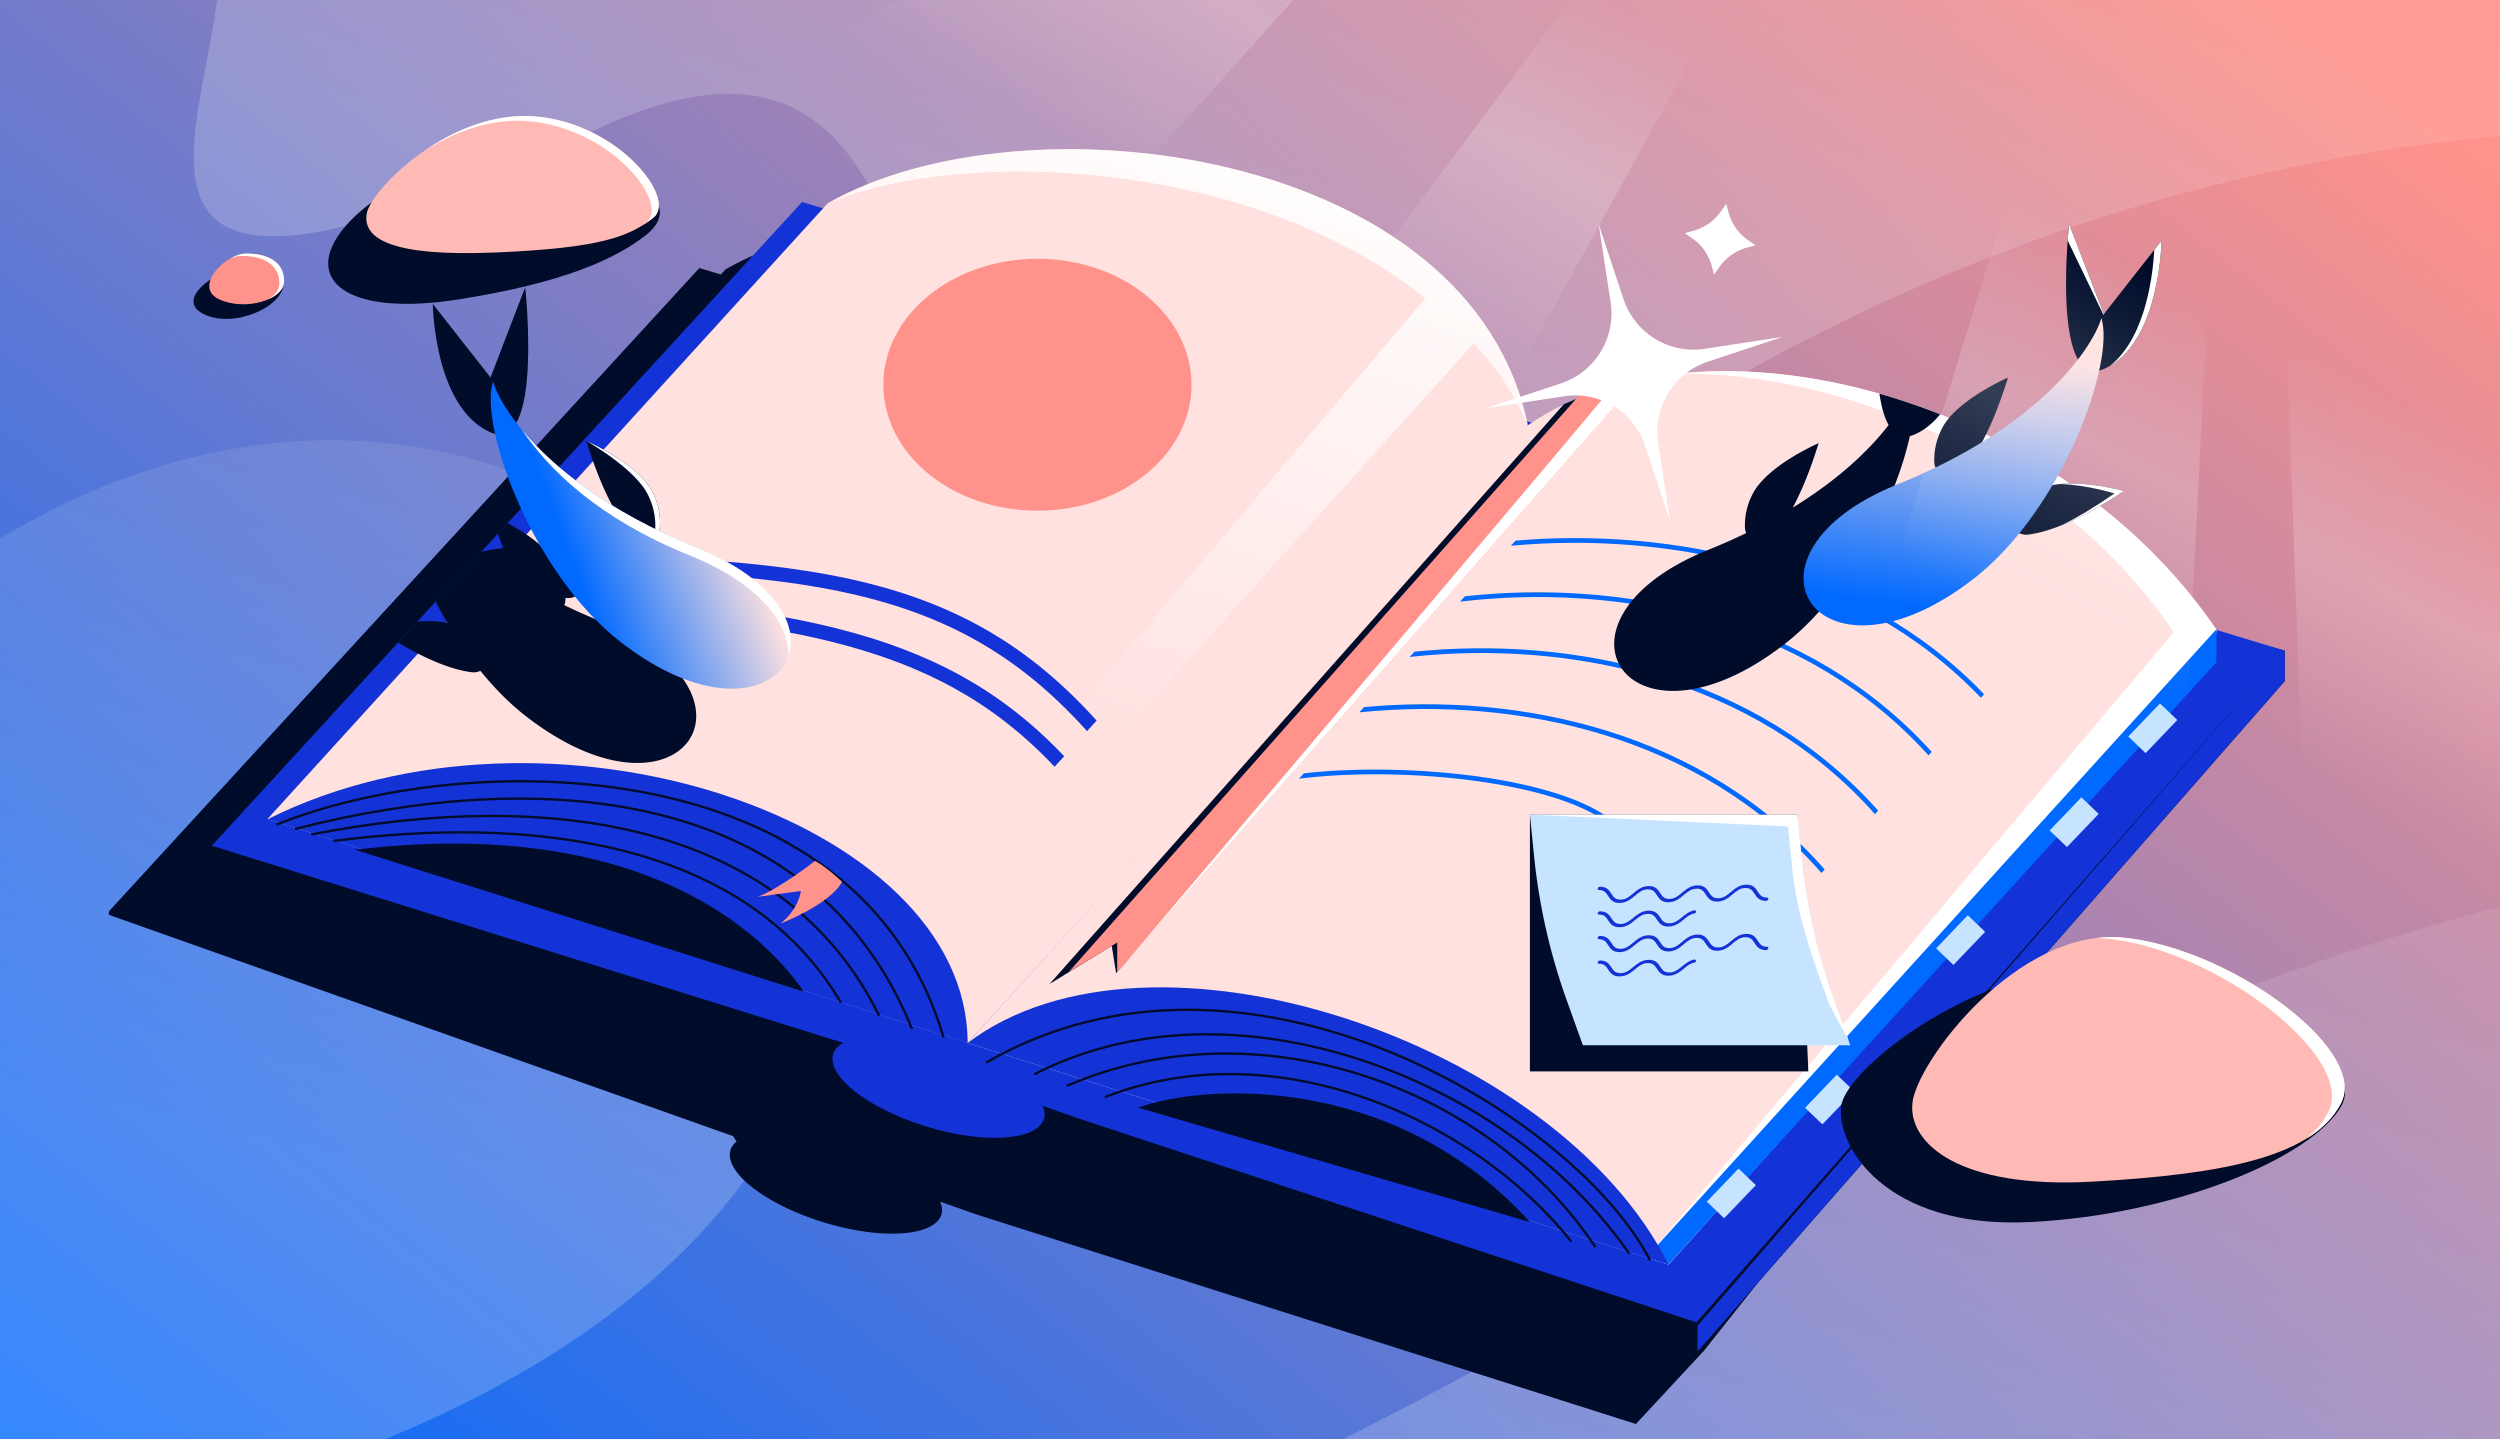 <?xml version="1.0" encoding="utf-8"?>
<svg xmlns="http://www.w3.org/2000/svg" fill="none" height="608" width="1056">
  <rect width="100%" height="100%" fill="#333333" stroke="none"/>
  <g clip-path="url(#a)">
    <path d="M0 0h1056v608H0z" fill="url(#b)"/>
    <path d="M32 646.203c-235.678 47.099 21 263.499 651-101s948-161 916 290.5H-353v-811c27 321-45.5 678.6 226.5 321 340-447 799 172.499 158.5 300.5" fill="url(#c)" opacity=".2"/>
    <path d="M252.032 54.569C-49.149 195.863 162.754-37.593 63.909-53.221L1312.15-192.597l31.79 284.73c-48.38-27.802-381.82-116.85-714.359 135.609C297.042 480.203 484.872-54.664 252.032 54.569" fill="url(#d)" opacity=".2"/>
    <path d="M104.097 112.646c10.501 0 15.68-3.373 15.68 6.918S98.14 139.11 85.649 132.478c-12.492-6.633 7.946-19.832 18.448-19.832" fill="#000C2A"/>
    <path d="M104.097 107.111c9.224 0 15.905 3.651 15.905 11.618s-16.489 12.826-27.461 7.691c-10.972-5.134 2.332-19.309 11.556-19.309" fill="#FF928A"/>
    <path d="M120.001 118.729c0-7.967-6.681-11.618-15.905-11.618-2.217 0-4.67.819-6.965 2.135 1.68-.717 3.383-1.135 4.965-1.135 9.224 0 15.905 3.651 15.905 11.618 0 2.715-1.915 5.07-4.875 6.79 4.068-1.745 6.875-4.503 6.875-7.79" fill="#fff"/>
    <path d="M193.57 126.482c-44.736 7.03-63.646-6.717-51.193-26.188 12.452-19.471 49.872-37.765 86.705-34.69 36.834 3.073 61.442 19.871 43.814 33.667-12.836 10.046-34.59 20.181-79.326 27.211" fill="#000C2A"/>
    <path d="M209.251 106.65c-44.275 1.845-55.876-5.94-54.404-16.174 1.471-10.235 35.123-43.91 70.615-41.336s60.746 34.748 50.509 42.806-22.445 12.859-66.72 14.704" fill="#FFBAB5"/>
    <path d="M178.881 63.956c12.846-8.899 29.5-16.055 46.58-14.816 35.491 2.574 60.746 34.748 50.509 42.806a51 51 0 0 1-4.962 3.482 58 58 0 0 0 1.962-1.482c10.237-8.058-15.018-40.232-50.509-42.806-15.779-1.145-31.194 4.876-43.58 12.816" fill="#fff"/>
    <path d="m304.484 115.959 1.949-2.139c82.277-46.924 269.591-23.96 295.417 92.02l1.846.558c75.377-49.687 222.071-11.602 289.446 87.407l-.009.077L922 302.607v12.841L719.749 570.546 691 601.5l-278.566-88.515-15.34-5.422c.831 1.888 1.068 3.777.594 5.429-2.966 9.325-25.268 10.859-49.823 3.305-24.556-7.554-42.231-21.246-39.265-30.688.423-1.349 1.331-2.457 2.549-3.453a19 19 0 0 1-1.435-2.227L46 386.433v-1.123l.268-.281-.268-.084 14.513-15.811 234.904-255.916z" fill="#000C2A"/>
    <path d="M326.133 109.316 89.486 357.588v1.124l266.628 94.635c-2.015 1.299-3.557 2.717-4.15 4.606-2.964 9.449 14.703 23.15 39.247 30.709s46.835 6.024 49.8-3.307c.474-1.654.237-3.543-.593-5.433l15.332 5.426 260.851 86.071L965.08 287.68v-12.849z" fill="#000C2A"/>
    <path d="M964.94 274.794 717 560v10.962l248.079-283.283V274.83z" fill="#1433D6"/>
    <path d="m338.787 85.317-249.3 271.906 266.627 83.275c-2.015 1.299-3.557 2.716-4.15 4.606-2.964 9.449 14.703 23.149 39.247 30.708 24.544 7.56 46.835 6.024 49.8-3.307.474-1.653.237-3.543-.593-5.433l15.333 5.426 260.85 86.072L965.08 274.831z" fill="#1433D6"/>
    <path d="M645.606 179.441 408.721 440.559l296.047 93.556 229.909-254.384 1.557-13.709c-67.738-99.655-215.69-137.628-290.628-86.581" fill="#FFE1DF"/>
    <path d="M349.647 85.835 113 345.93l295.809 94.58 236.646-260.094C621.791 62.19 432.473 38.545 349.647 85.835" fill="#FFE1DF"/>
    <path d="m695.484 531.181 9.283 2.934 229.909-254.384 1.558-13.709c-51.731-76.104-150.243-116.236-227.29-108.218 73.823-.677 161.511 38.927 209.29 109.218z" fill="#fff"/>
    <path d="m408.759 440.529.2.064 54.961-60.408z" fill="url(#e)"/>
    <path d="M645.485 179.903C621.335 62.343 432.962 38.768 350.111 85.74c55.546-23.393 177.294-19.32 251.997 40.212L383.999 383l11.5 14 227-252c10.976 12.04 15.618 19.251 22.986 34.903" fill="url(#f)"/>
    <path clip-rule="evenodd" d="m504.586 470.671 192.95 58.152L936.14 265.884l.074.109v13.737L704.767 534.114z" fill="#0069FF" fill-rule="evenodd"/>
    <path d="m113.092 346.013 295.629 94.546c0-94.58-177.306-153.659-295.629-94.546m295.629 94.546 296.046 93.555c-47.329-94.579-219.136-151.857-296.046-93.555M249.24 257.137c40.752 3.035 74.17 6.949 102.611 14.093 38.515 9.673 67.794 25.249 93.604 52.662l4.05-4.451c-26.59-28.113-56.822-44.142-96.192-54.03-27.758-6.972-60.111-10.901-98.95-13.904z" fill="#1433D6"/>
    <path d="m269.204 235.194-5.309 5.836c33.521.989 61.895 3.162 86.712 7.937 44.858 8.63 77.952 25.742 108.55 59.866l4.058-4.461c-31.45-34.897-65.665-52.484-111.474-61.297-23.905-4.599-51.005-6.814-82.537-7.881" fill="#1433D6"/>
    <ellipse cx="438.213" cy="162.517" fill="#FF928A" rx="65.078" ry="53.201"/>
    <path clip-rule="evenodd" d="M548.666 328.922c20.719-2.614 46.621-2.482 70.466.405 12.502 1.515 24.416 3.784 34.707 6.802 10.304 3.023 18.915 6.778 24.859 11.232l1.199-1.6c-6.217-4.659-15.088-8.498-25.495-11.551-10.422-3.057-22.449-5.344-35.03-6.868-23.106-2.798-48.15-3.029-68.648-.682zm222.069 38.339-1.359 1.494c-50.815-58.418-129.028-74.549-195.2-67.87l2.004-2.203c66.043-6.133 143.767 10.325 194.555 68.579m22.608-24.847-1.358 1.492c-51.453-58.13-130.31-73.677-196.524-66.416l2.024-2.224c66.089-6.703 144.442 9.181 195.858 67.148m22.598-24.837-1.357 1.491c-52.099-57.847-131.612-72.8-197.859-64.949l2.044-2.246c66.127-7.281 145.12 8.021 197.172 65.704m22.134-24.327-1.355 1.488c-52.411-55.035-133.306-70.274-198.536-64.204l1.988-2.184c65.153-5.557 145.524 9.973 197.903 64.9" fill="#0069FF" fill-rule="evenodd"/>
    <path clip-rule="evenodd" d="M793.88 166.292a271 271 0 0 1 25.621 8.719c-2.777 3.447-6.123 6.325-10.154 8.244-.922.438-1.794.746-2.62.933-3.084 14.057-9.913 31.71-19.738 48.42 12.824-2.485 30.174 2.486 30.174 2.486-19.816 13.169-32.638 17.494-40.572 18.416a6.6 6.6 0 0 1-3.583-.595c-5.872 7.258-12.362 13.855-19.387 19.288-66.002 51.046-105.909-10.143-32.065-39.942a261 261 0 0 0 16.044-7.097 6.6 6.6 0 0 1-.553-2.787 28.8 28.8 0 0 1 4.28-15.511c7.42-11.329 26.857-19.658 26.857-19.658-3.688 11.911-7.419 20.721-10.936 27.236 19.578-12.033 32.541-24.56 40.508-34.919-1.88-3.277-3.106-7.951-3.876-13.233" fill="#000C2A" fill-rule="evenodd"/>
    <path d="M856.57 225.824c7.934-.922 20.755-5.247 40.571-18.416 0 0-20.318-5.821-33.231-1.716A28.85 28.85 0 0 0 850.782 215a6.6 6.6 0 0 0-1.53 3.569 6.6 6.6 0 0 0 3.499 6.543 6.6 6.6 0 0 0 3.819.712" fill="#000C2A"/>
    <path d="M871.119 221.743c6.904-2.818 15.472-7.323 26.023-14.335 0 0-14.577-4.176-26.884-2.959 11.575.406 22.889 3.981 22.889 3.981-8.469 5.889-15.766 10.198-22.028 13.313" fill="#fff"/>
    <path d="M828.364 199.433c5.568-5.745 12.762-17.182 19.799-39.91 0 0-19.436 8.329-26.856 19.658a28.8 28.8 0 0 0-4.28 15.511 6.59 6.59 0 0 0 4.052 6.227 6.61 6.61 0 0 0 7.285-1.486m60.963-43.864c23.214-11.047 23.697-53.924 23.697-53.924l-24.387 31.053-14.645-38.09s-7.879 72.009 15.335 60.961" fill="#000C2A"/>
    <path d="M891.082 154.65c21.482-12.317 21.94-53.005 21.94-53.005l-3.068 3.908c-.383 7.722-2.876 36.84-18.872 49.097m-1.179-23.564-1.267 1.613-14.645-38.09s-.296 2.703-.604 6.982l15.111 31.41z" fill="#fff"/>
    <path d="M801.536 204.575c59.076-23.839 82.001-56.724 86.079-70.186 5.919 18.444-16.361 81.009-54.014 110.129-66.002 51.045-105.909-10.143-32.065-39.943" fill="url(#g)"/>
    <path clip-rule="evenodd" d="M214.422 220.956c6.343 3.447 15.572 9.321 20.175 16.349a28.8 28.8 0 0 1 4.28 15.511 6.6 6.6 0 0 1-.552 2.787 261 261 0 0 0 16.043 7.097c73.844 29.799 33.938 90.988-32.065 39.942-7.025-5.433-13.515-12.03-19.386-19.288a6.6 6.6 0 0 1-3.584.595c-6.604-.768-16.596-3.894-31.19-12.516l8.173-8.915c4.205-.296 8.631-.244 12.619.529a189 189 0 0 1-4.924-8.922l18.595-20.281c4.776 3.675 10.118 7.38 16.071 11.039-2.702-5.005-5.53-11.363-8.367-19.441z" fill="#000C2A" fill-rule="evenodd"/>
    <path d="M239.266 252.574c-7.934-.922-20.755-5.247-40.571-18.416 0 0 20.318-5.821 33.231-1.716a28.85 28.85 0 0 1 13.128 9.308 6.6 6.6 0 0 1 1.53 3.569 6.6 6.6 0 0 1-3.499 6.543 6.6 6.6 0 0 1-3.819.712m28.205-26.392c-5.567-5.745-12.761-17.182-19.798-39.91 0 0 19.436 8.329 26.856 19.658a28.8 28.8 0 0 1 4.28 15.511 6.59 6.59 0 0 1-4.052 6.227 6.61 6.61 0 0 1-7.286-1.486" fill="#000C2A"/>
    <path d="M274.121 227.896a6.6 6.6 0 0 0 2.69-5.456 28.8 28.8 0 0 0-4.281-15.511c-5.824-8.893-19.16-17.337-24.626-20.557 2.207.977 19.681 8.953 26.626 19.557a28.8 28.8 0 0 1 4.281 15.511 6.596 6.596 0 0 1-4.69 6.456" fill="#fff"/>
    <path d="M206.511 182.318c-23.214-11.047-23.697-53.924-23.697-53.924l24.387 31.053 14.645-38.089s7.879 72.008-15.335 60.96" fill="#000C2A"/>
    <path d="M294.3 231.324c-59.076-23.839-82.001-56.724-86.079-70.186-5.919 18.444 16.361 81.009 54.014 110.129 66.002 51.045 105.909-10.143 32.065-39.943" fill="url(#h)"/>
    <path d="M220.395 181.461c11.367 16.847 32.322 37.557 70.893 53.121 30.143 12.164 42.25 29.305 41.72 42.578 4.52-13.037-5.795-32.554-38.708-45.835-38.174-15.405-61.253-34.587-73.905-49.864" fill="#fff"/>
    <path d="M687.748 160.609 471.445 411.041l-1.845-11.53-26.288 16.142 217.225-244.897c14.297-6.457 27.211-10.147 27.211-10.147" fill="#000C2A"/>
    <path d="M694.204 157.843 471.906 410.581v-12.453l-20.49 12.453 215.577-243.514c17.064-21.676 27.211-9.224 27.211-9.224" fill="#FF928A"/>
    <path d="m476.166 405.737 218.038-247.894s-5.726-7.027-15.809-1.335c3.251.663 3.278 5.762.106 9.991-5.374 7.165-168.367 199.222-202.335 239.238" fill="#fff"/>
    <path d="m912.374 297.126 7.317 7.007-13.398 13.99-7.316-7.007zm-33.206 39.663 7.317 7.007-13.398 13.99-7.317-7.007zm-40.648 56.817-7.317-7.007-13.398 13.99 7.317 7.007zm-62.661 60.328 7.316 7.007-13.397 13.99-7.317-7.007zm-34.192 46.67-7.316-7.007-13.398 13.99 7.317 7.007z" fill="#C6E3FF"/>
    <path d="m149.988 358.926 189.554 59.956c-16.696-24.373-68.33-74.507-189.554-59.956" fill="#000C2A"/>
    <path d="M398.575 438.252c-36.435-123.601-202.929-121.756-281.794-89.934" stroke="#000C2A"/>
    <path d="M385.199 434.563c-41.508-102.848-158.191-110.755-260.578-84.399" stroke="#000C2A"/>
    <path d="M371.363 429.028c-40.124-81.171-137.899-96.391-239.824-76.56" stroke="#000C2A"/>
    <path d="M355.222 423.494c-41.969-71.025-136.515-78.404-214.458-68.258" stroke="#000C2A"/>
    <path d="m646.24 516.194-165.454-48.307c26.432-9.942 107.804-15.338 165.454 48.307" fill="#000C2A"/>
    <path d="M416.562 448.86c109.766-63.646 249.284 22.902 280.41 83.477" stroke="#000C2A"/>
    <path d="M436.854 453.777c83.939-43.196 200.161 1.674 251.354 75.793" stroke="#000C2A"/>
    <path d="M450.661 458.65c80.278-34.695 178.052 0 223.25 68.152" stroke="#000C2A"/>
    <path d="M466.701 463.414c72.541-28.39 156.019 9.428 197.065 61.082" stroke="#000C2A"/>
    <path d="M355.658 372.465c-4.819 9.461-25.993 17.676-25.993 17.676 7.886-6.327 8.633-13.787 8.633-13.787l-18.202 2.445c9.595-3.691 24.184-15.161 24.184-15.161 5.05 2.719 11.378 8.827 11.378 8.827" fill="#FF928A"/>
    <path d="M763.844 452.55H646.238V344.168h112.954z" fill="#000C2A"/>
    <path d="m760.947 361.582-1.755-17.414H646.238l1.755 17.414a256.6 256.6 0 0 0 13.765 60.86l6.85 19.091h112.954l-6.85-19.091a255.8 255.8 0 0 1-13.765-60.847z" fill="#C6E3FF"/>
    <path d="M755.245 349.085 757 366.5c1.998 19.824 8.068 36.695 14.755 55.279l.957 2.663 8.133 15.091-6.133-17.091a256 256 0 0 1-13.765-60.847v-.013l-1.755-17.414H647.68z" fill="#fff"/>
    <path d="M675.785 374.558c-.402.006-.815.323-.923.709-.109.387.129.695.53.689 2.222-.031 2.992 1.11 3.893 2.497l.025.039c.887 1.365 1.919 2.953 4.822 2.913s4.839-1.672 6.504-3.073l.047-.04c1.69-1.423 3.111-2.595 5.332-2.626 2.222-.032 2.993 1.11 3.894 2.496l.025.039c.887 1.365 1.919 2.954 4.822 2.913s4.839-1.671 6.503-3.073l.048-.039c1.69-1.424 3.11-2.596 5.332-2.627 2.222-.032 2.992 1.11 3.894 2.496l.025.039c.887 1.365 1.919 2.954 4.822 2.913s4.839-1.671 6.503-3.073l.047-.039c1.691-1.424 3.111-2.596 5.333-2.627 2.222-.032 2.992 1.11 3.893 2.497l.026.038c.886 1.366 1.918 2.954 4.822 2.913.401-.006.814-.323.922-.71s-.128-.694-.53-.689c-2.221.032-2.992-1.11-3.893-2.496l-.025-.039c-.887-1.365-1.919-2.954-4.822-2.913s-4.839 1.671-6.503 3.073l-.048.039c-1.69 1.424-3.11 2.596-5.332 2.627-2.222.032-2.992-1.11-3.894-2.496l-.025-.039c-.887-1.365-1.919-2.954-4.822-2.913s-4.839 1.671-6.503 3.072l-.047.04c-1.691 1.424-3.111 2.596-5.333 2.627-2.222.032-2.992-1.11-3.893-2.497l-.026-.038c-.887-1.366-1.918-2.954-4.822-2.913s-4.839 1.671-6.503 3.072l-.047.04c-1.691 1.423-3.111 2.596-5.333 2.627s-2.992-1.11-3.893-2.497l-.025-.038c-.887-1.366-1.919-2.954-4.822-2.913m0 20.778c-.402.006-.815.323-.923.709s.129.695.53.689c2.222-.031 2.992 1.11 3.893 2.497l.025.039c.887 1.365 1.919 2.953 4.822 2.912s4.839-1.671 6.504-3.072l.047-.04c1.69-1.423 3.111-2.595 5.332-2.627 2.222-.031 2.993 1.11 3.894 2.497l.025.039c.887 1.365 1.919 2.953 4.822 2.913s4.839-1.672 6.503-3.073l.048-.04c1.69-1.423 3.11-2.595 5.332-2.626 2.222-.032 2.992 1.11 3.894 2.496l.025.039c.887 1.365 1.919 2.954 4.822 2.913s4.839-1.671 6.503-3.073l.047-.039c1.691-1.424 3.111-2.596 5.333-2.627 2.222-.032 2.992 1.11 3.893 2.496l.026.039c.886 1.365 1.918 2.954 4.822 2.913.401-.006.814-.324.922-.71s-.128-.694-.53-.689c-2.221.032-2.992-1.11-3.893-2.496l-.025-.039c-.887-1.365-1.919-2.954-4.822-2.913s-4.839 1.671-6.503 3.072l-.048.04c-1.69 1.424-3.11 2.596-5.332 2.627-2.222.032-2.992-1.11-3.894-2.497l-.025-.038c-.887-1.366-1.919-2.954-4.822-2.913s-4.839 1.671-6.503 3.072l-.047.04c-1.691 1.423-3.111 2.596-5.333 2.627s-2.992-1.11-3.893-2.497l-.026-.038c-.887-1.366-1.918-2.954-4.822-2.913s-4.839 1.671-6.503 3.072l-.047.04c-1.691 1.423-3.111 2.596-5.333 2.627s-2.992-1.11-3.893-2.497l-.025-.039c-.887-1.365-1.919-2.953-4.822-2.912m40.601-10.212c0-.388-.335-.693-.716-.619-2.168.425-3.745 1.726-5.133 2.872l-.047.039c-1.691 1.395-3.112 2.545-5.335 2.575s-2.993-1.088-3.894-2.448l-.026-.038c-.887-1.338-1.919-2.896-4.823-2.855s-4.841 1.638-6.506 3.012l-.047.039c-1.691 1.395-3.112 2.545-5.334 2.576-2.223.03-2.993-1.089-3.895-2.449l-.025-.038c-.887-1.338-1.92-2.895-4.824-2.855-.401.005-.814.317-.923.695-.108.379.129.681.53.676 2.223-.031 2.993 1.088 3.895 2.448l.025.038c.887 1.339 1.919 2.896 4.824 2.856s4.84-1.639 6.505-3.013l.047-.039c1.692-1.395 3.112-2.545 5.335-2.575s2.993 1.088 3.894 2.448l.026.038c.887 1.338 1.919 2.896 4.823 2.856s4.841-1.639 6.506-3.013l.047-.039c1.457-1.202 2.713-2.222 4.454-2.501.343-.055.617-.338.617-.686m-.716 20.158c.381-.074.716.231.716.619 0 .348-.274.631-.617.686-1.741.279-2.997 1.299-4.454 2.501l-.047.039c-1.665 1.374-3.602 2.972-6.506 3.012s-3.936-1.517-4.823-2.855l-.026-.038c-.901-1.36-1.671-2.479-3.894-2.448-2.223.03-3.643 1.18-5.335 2.575l-.047.039c-1.665 1.374-3.601 2.973-6.505 3.013s-3.937-1.517-4.824-2.856l-.025-.038c-.902-1.36-1.672-2.479-3.895-2.448-.401.005-.638-.297-.53-.676.109-.378.522-.69.923-.695 2.904-.04 3.937 1.517 4.824 2.855l.025.038c.902 1.36 1.672 2.479 3.895 2.449s3.643-1.181 5.334-2.576l.047-.039c1.665-1.374 3.602-2.972 6.506-3.013s3.936 1.518 4.823 2.856l.026.038c.901 1.36 1.672 2.479 3.894 2.448 2.223-.03 3.644-1.18 5.335-2.575l.047-.039c1.388-1.146 2.965-2.447 5.133-2.872" fill="#1433D6"/>
    <path d="M857.468 516.195c-61.218 2.993-81.821-32.282-79.787-48.887s61.135-61.6 110.209-57.423c49.073 4.176 113.65 35.615 101.021 57.423-12.634 21.807-70.224 45.894-131.443 48.887" fill="#000C2A"/>
    <path d="M883.756 499.131c-55.871 3.114-77.802-16.02-75.945-33.296 1.856-17.276 44.322-74.121 89.109-69.777 44.787 4.345 103.52 47.088 91.99 69.777-11.53 22.688-49.283 30.182-105.154 33.296" fill="#FFBAB5"/>
    <path d="M885.17 396.265c3.881-.497 7.807-.589 11.75-.207 44.787 4.345 103.52 47.088 91.99 69.777-3.072 6.046-8.006 11.012-14.649 15.105 3.959-3.295 7.054-7.051 9.234-11.336 11.803-23.205-47.649-68.661-93.496-73.104a51 51 0 0 0-4.829-.235M685.785 126.367l-5.243-15.797-5.244-15.797 2.512 16.448 2.513 16.449a31.08 31.08 0 0 1-4.215 20.959 31.1 31.1 0 0 1-16.741 13.297l-15.796 5.242-15.796 5.241 16.448-2.51 16.448-2.51a31.08 31.08 0 0 1 20.959 4.217 31.1 31.1 0 0 1 13.299 16.744l5.243 15.797 5.244 15.797-2.513-16.448-2.512-16.449a31.08 31.08 0 0 1 4.214-20.959 31.1 31.1 0 0 1 16.742-13.297l15.796-5.242 15.796-5.241-16.448 2.51-16.448 2.51a31.08 31.08 0 0 1-20.959-4.217 31.1 31.1 0 0 1-13.299-16.744m41.234-37.2 1.063-1.541 1.064-1.541.498 1.857.498 1.857a21.3 21.3 0 0 0 3.091 6.544 20.4 20.4 0 0 0 5.143 5.091l1.584 1.082 1.584 1.082-1.813.495-1.813.495a21.2 21.2 0 0 0-6.542 3.071 21.1 21.1 0 0 0-5.109 5.126l-1.122 1.61-1.122 1.61-.498-1.857-.498-1.857a21.3 21.3 0 0 0-3.091-6.544 20.8 20.8 0 0 0-5.143-5.091l-1.583-1.082-1.585-1.082 1.875-.522 1.875-.521a20.8 20.8 0 0 0 6.538-3.114 21.1 21.1 0 0 0 5.086-5.145z" fill="#fff"/>
    <path d="M1260.15 762.603 973.307-56.072l-14.712-6.41 25.002 705.736z" fill="url(#i)"/>
    <path d="m908.22 606.841 34.177-673.53-42.116-18.351-187.385 607.932z" fill="url(#j)"/>
    <path d="M702.46-174.086 255.019 324.712 81 249.972l543.913-457.847z" fill="url(#k)"/>
    <path d="m492.163 426.713 308.532-557.996-29.674-12.929-389.726 522.231z" fill="url(#l)"/>
  </g>
  <defs>
    <linearGradient gradientUnits="userSpaceOnUse" id="b" x1="0" x2="673" y1="622.5" y2="-228.5">
      <stop stop-color="#0069FF"/>
      <stop offset="1" stop-color="#FF928A"/>
    </linearGradient>
    <linearGradient gradientUnits="userSpaceOnUse" id="c" x1="140" x2="285" y1="608.001" y2="-43.499">
      <stop offset=".17" stop-color="#fff"/>
      <stop offset="1" stop-color="#fff" stop-opacity="0"/>
    </linearGradient>
    <linearGradient gradientUnits="userSpaceOnUse" id="d" x1="594.929" x2="739.536" y1="169.729" y2="-346.506">
      <stop stop-color="#fff"/>
      <stop offset="1" stop-color="#fff" stop-opacity="0"/>
    </linearGradient>
    <linearGradient gradientUnits="userSpaceOnUse" id="e" x1="439.5" x2="365" y1="27.5" y2="289.5">
      <stop stop-color="#fff"/>
      <stop offset="1" stop-color="#fff" stop-opacity="0"/>
    </linearGradient>
    <linearGradient gradientUnits="userSpaceOnUse" id="f" x1="439.5" x2="365" y1="27.5" y2="289.5">
      <stop stop-color="#fff"/>
      <stop offset="1" stop-color="#fff" stop-opacity="0"/>
    </linearGradient>
    <linearGradient gradientUnits="userSpaceOnUse" id="g" x1="887.362" x2="873.171" y1="154.851" y2="267.169">
      <stop stop-color="#FFE1DF"/>
      <stop offset=".978" stop-color="#0069FF"/>
    </linearGradient>
    <linearGradient gradientUnits="userSpaceOnUse" id="h" x1="318.718" x2="247.673" y1="233.028" y2="259.316">
      <stop stop-color="#FFE1DF"/>
      <stop offset=".978" stop-color="#0069FF"/>
    </linearGradient>
    <linearGradient gradientUnits="userSpaceOnUse" id="i" x1="679.21" x2="608.126" y1="-1.543" y2="137.862">
      <stop stop-color="#fff" stop-opacity="0"/>
      <stop offset=".48" stop-color="#fff" stop-opacity=".2"/>
      <stop offset="1" stop-color="#fff" stop-opacity="0"/>
    </linearGradient>
    <linearGradient gradientUnits="userSpaceOnUse" id="j" x1="679.21" x2="608.126" y1="-1.543" y2="137.862">
      <stop stop-color="#fff" stop-opacity="0"/>
      <stop offset=".48" stop-color="#fff" stop-opacity=".2"/>
      <stop offset="1" stop-color="#fff" stop-opacity="0"/>
    </linearGradient>
    <linearGradient gradientUnits="userSpaceOnUse" id="k" x1="679.21" x2="608.126" y1="-1.543" y2="137.862">
      <stop stop-color="#fff" stop-opacity="0"/>
      <stop offset=".48" stop-color="#fff" stop-opacity=".2"/>
      <stop offset="1" stop-color="#fff" stop-opacity="0"/>
    </linearGradient>
    <linearGradient gradientUnits="userSpaceOnUse" id="l" x1="679.21" x2="608.126" y1="-1.543" y2="137.862">
      <stop stop-color="#fff" stop-opacity="0"/>
      <stop offset=".48" stop-color="#fff" stop-opacity=".2"/>
      <stop offset="1" stop-color="#fff" stop-opacity="0"/>
    </linearGradient>
    <clipPath id="a">
      <path d="M0 0h1056v608H0z" fill="#fff"/>
    </clipPath>
  </defs>
</svg>
